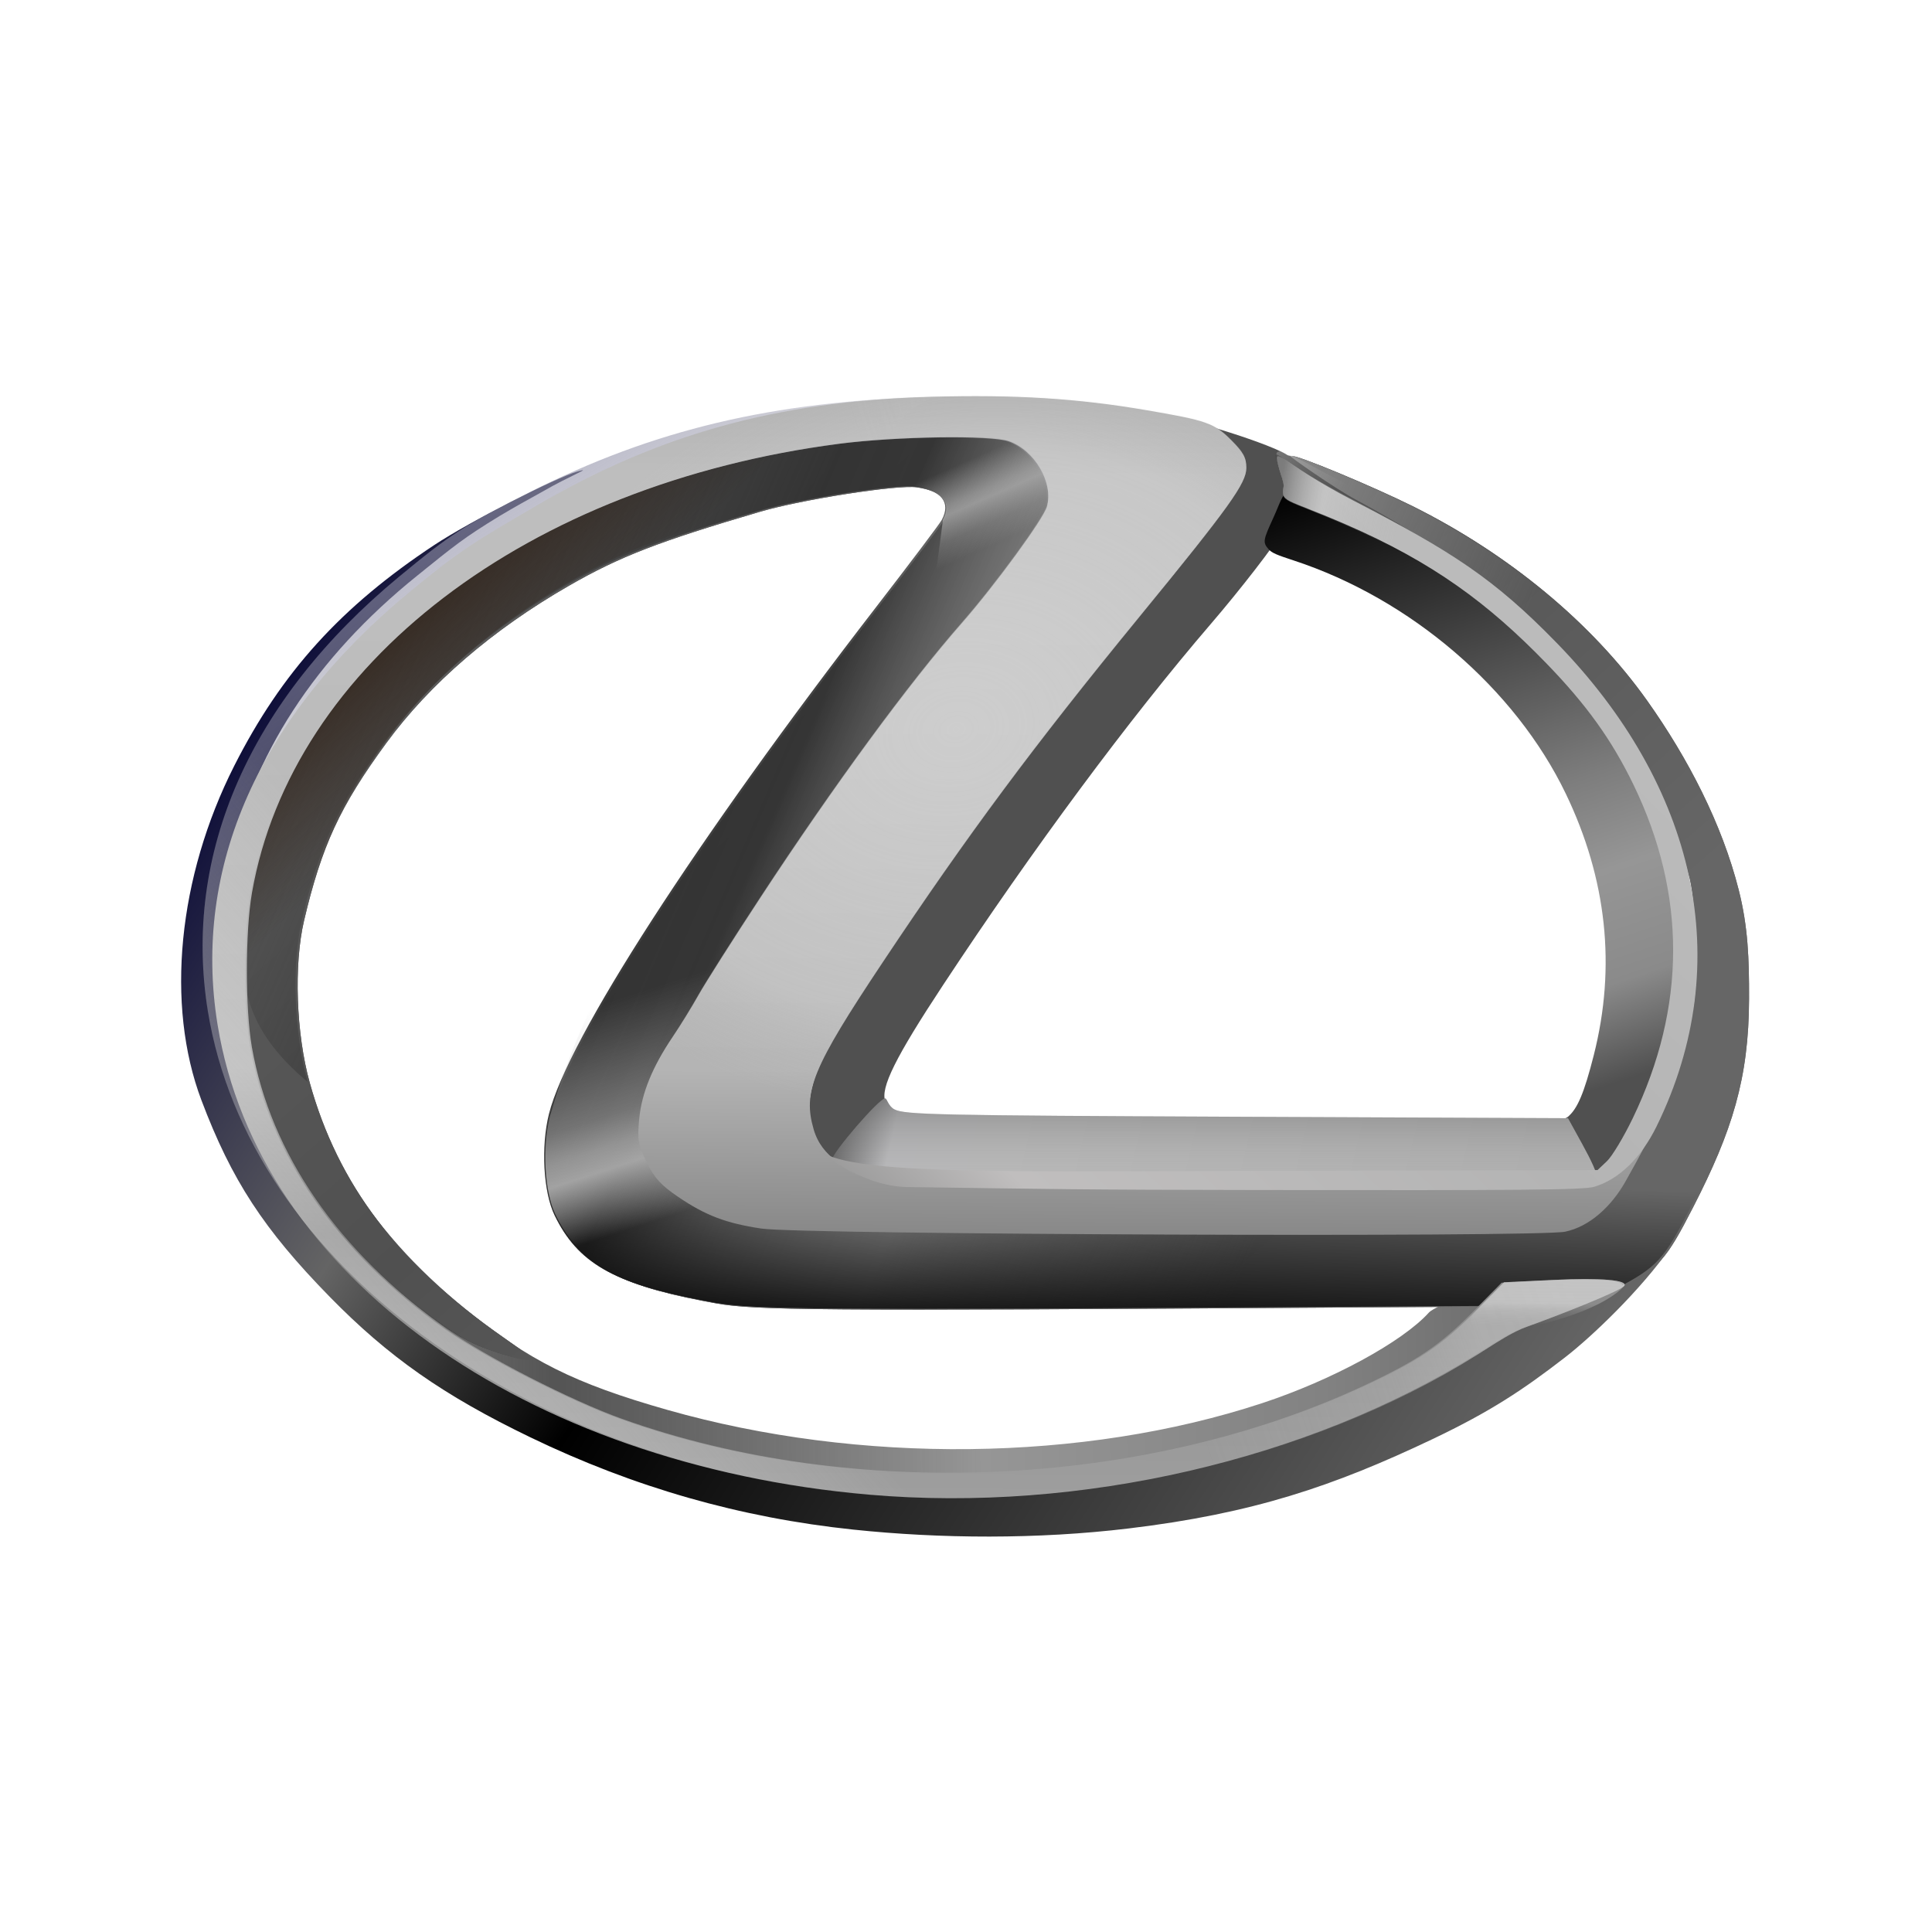 <svg width="512" height="512" viewBox="0 0 512 512" fill="none" xmlns="http://www.w3.org/2000/svg">
<path d="M226.179 405.365C196.185 402.217 168.117 394.198 140.541 380.898C117.557 369.812 102.954 359.584 87.371 343.66C69.895 325.8 61.371 312.74 53.382 291.578C43.833 266.284 47.15 232.448 62.069 202.968C74.633 178.142 90.397 160.746 115.132 144.409C124.332 138.333 147.135 126.635 153.128 124.918C157.356 123.706 151.034 126.079 143.808 130.258C139.35 132.728 136.597 134.251 132.485 136.691C122.93 142.514 120.453 144.577 110.544 152.566C83.466 174.396 66.651 200.289 60.618 229.447C58.646 238.977 58.646 260.331 60.618 269.861C67.771 304.432 88.557 332.757 124.008 356.244C144.4 369.754 168.038 379.703 195.594 386.372C218.885 392.009 227.669 392.913 259.116 392.913C282.036 392.913 289.473 392.587 298.641 391.18C327.924 386.685 359.136 376.557 380.044 364.764C397.15 355.115 402.837 351.753 404.38 350.378C405.261 349.591 409.209 347.499 413.153 345.729C417.879 343.607 421.238 341.38 423.005 339.198C425.635 335.95 425.813 335.888 432.508 335.888C436.518 335.888 442.664 330.087 442.664 330.643C434.844 341.802 421.912 354.212 414.57 359.861C403.667 368.272 395.103 374.023 379.573 381.411C353.449 393.838 332.059 401.096 299.112 405.056C274.963 407.959 249.266 407.79 226.179 405.365Z" fill="url(#paint0_linear_401_1407)"/>
<path d="M224.094 390.543C206.768 388.698 181.355 383.182 167.936 378.353C158.436 374.934 138.324 366.144 133.112 363.133C127.331 359.792 113.258 349.325 105.056 342.266C94.419 333.111 77.367 311.618 78.844 309.228C79.266 308.545 86.902 305.702 88.302 305.702C88.555 305.702 89.965 307.804 91.641 310.786C99.256 324.339 110.591 336.503 123.213 346.794C140.103 360.564 152.28 366.652 176.953 373.66C227.84 388.114 287.047 387.443 334.403 371.877C352.896 365.799 371.61 355.642 378.648 347.865C380.557 345.756 395.697 340.418 396.759 341.479C398.097 342.817 394.539 347.348 387.2 353.653C374.123 364.888 341.594 378.902 315.546 384.523C292.112 389.58 283.85 390.425 255.206 390.691C240.169 390.83 226.168 390.764 224.094 390.543Z" fill="url(#paint1_linear_401_1407)"/>
<path d="M131.967 358.465C124.34 356.041 120.135 353.641 110.753 346.357C90.131 330.348 75.224 310.079 68.644 289.101C64.756 276.709 63.872 268.592 64.454 250.643C64.9 236.869 65.354 233.143 67.461 225.985C72.712 208.147 79.993 194.583 92.167 179.963C119.752 146.834 171.282 121.84 223.736 116.147C238.259 114.571 265.397 114.434 269.573 115.917C273.865 117.44 278.354 122.408 279.797 127.232C280.75 130.42 280.626 131.36 278.767 135.01C277.604 137.294 275.441 140.654 273.961 142.478C272.481 144.301 268.622 149.293 265.386 153.571C262.15 157.849 254.593 167.395 248.593 174.785C242.593 182.174 232.822 195.008 226.88 203.305C215.881 218.663 191.8 255.094 186.995 263.645C185.538 266.238 182.944 270.315 181.232 272.707C179.519 275.098 176.582 280.294 174.705 284.253C171.562 290.881 171.319 292.001 171.641 298.375C172.078 307.049 174.782 311.561 182.547 316.569C194.235 324.106 183.612 323.513 306.939 323.513H416.947L426.482 313.236C433.848 305.297 436.755 301.361 439.257 295.936C442.914 288.006 446.695 275.624 448.329 266.226C449.716 258.251 448.851 236.888 446.922 231.432C443.29 216.665 436.866 202.231 428.938 189.634C413.835 166.045 392.316 147.312 361.213 130.674C355.692 127.721 341.59 120.916 341.809 120.696C342.486 120.019 363.484 128.791 373.841 133.95C399.421 146.694 421.415 164.937 436.024 185.527C446.851 200.787 455.832 218.154 460.262 235.656C462.727 245.395 463.029 253.871 463 264.479C462.94 285.653 458.522 299.556 448.166 319.752C440.901 333.919 439.241 335.733 428.236 341.525L416.043 345.939L307.504 346.612C196.723 347.3 196.413 346.606 185.616 344.523C162.513 340.064 153.048 334.56 147.013 322.072C144.019 315.876 143.35 303.845 145.518 295.193C150.481 275.394 184.527 222.644 232.156 160.957C241.226 149.21 249.078 138.793 249.604 137.808C252.113 133.112 249.603 130.002 242.445 128.942C237.453 128.203 212 132.165 200.984 135.396C174.056 143.294 163.665 147.317 150.221 155.049C129.986 166.686 113.392 180.979 101.873 196.691C89.588 213.448 84.704 223.989 80.06 243.769C77.314 255.464 77.951 273.726 81.557 286.711C89.075 313.775 105.036 334.812 132.672 354.083C136.943 357.061 140.438 359.674 140.438 359.89C140.438 360.655 137.078 360.09 131.967 358.465Z" fill="url(#paint2_linear_401_1407)"/>
<path d="M132.486 358.662C124.859 356.237 120.654 353.837 111.272 346.554C90.651 330.545 75.744 310.275 69.163 289.297C65.276 276.905 64.392 268.788 64.973 250.839C65.419 237.066 65.874 233.34 67.981 226.181C73.231 208.343 80.513 194.779 92.686 180.159C120.272 147.03 171.801 122.037 224.255 116.343C238.779 114.767 265.917 114.631 270.093 116.113C274.385 117.636 278.874 122.605 280.316 127.429C281.27 130.617 281.146 131.557 279.287 135.206C278.124 137.49 275.961 140.85 274.481 142.674C273 144.498 269.142 149.49 265.905 153.768C262.669 158.046 255.112 167.592 249.112 174.981C243.112 182.37 233.341 195.204 227.4 203.501C216.401 218.859 192.319 255.291 187.515 263.841C186.058 266.434 183.464 270.512 181.751 272.903C180.038 275.294 177.101 280.49 175.224 284.449C172.082 291.077 171.839 292.197 172.16 298.571C172.598 307.246 175.302 311.757 183.067 316.765C194.754 324.303 184.132 323.71 307.459 323.71H417.467L427.002 313.432C434.368 305.493 437.274 301.557 439.776 296.132C443.434 288.202 447.215 275.82 448.849 266.422C450.235 258.448 449.371 237.084 447.441 231.628C443.809 216.861 435.931 203.721 428.004 191.124C412.9 167.535 392.836 152.152 361.732 135.514C356.212 132.561 328.892 117.897 342.329 120.893C343.005 120.215 364.004 128.987 374.36 134.146C399.94 146.89 421.935 165.134 436.543 185.723C447.37 200.983 456.352 218.35 460.782 235.852C463.246 245.591 463.549 254.067 463.519 264.676C463.46 285.849 459.042 299.753 448.686 319.948C441.421 334.115 439.76 335.929 428.756 341.721L416.563 346.135L308.024 346.808C197.243 347.496 196.932 346.803 186.136 344.72C163.032 340.261 153.568 334.756 147.532 322.268C144.538 316.072 143.869 304.041 146.038 295.39C151.001 275.59 185.047 222.84 232.676 161.153C241.746 149.406 249.597 138.989 250.123 138.005C252.633 133.308 250.123 130.198 242.965 129.139C237.972 128.399 212.52 132.361 201.504 135.592C174.576 143.491 164.185 147.514 150.741 155.245C130.505 166.883 113.911 181.175 102.393 196.887C90.108 213.644 85.224 224.186 80.579 243.965C77.833 255.66 78.47 273.923 82.077 286.907C89.595 313.971 105.555 335.008 133.192 354.279C137.463 357.257 140.957 359.87 140.957 360.086C140.957 360.851 137.597 360.286 132.486 358.662Z" fill="url(#paint3_linear_401_1407)"/>
<path d="M132.486 358.662C124.859 356.237 120.654 353.837 111.272 346.554C90.651 330.545 75.744 310.275 69.163 289.297C65.276 276.905 64.392 268.788 64.973 250.839C65.419 237.066 65.874 233.34 67.981 226.181C73.231 208.343 80.513 194.779 92.686 180.159C120.272 147.03 171.801 122.037 224.255 116.343C238.779 114.767 265.917 114.631 270.093 116.113C274.385 117.636 278.874 122.605 280.316 127.429C281.27 130.617 281.146 131.557 279.287 135.206C278.124 137.49 275.961 140.85 274.481 142.674C273 144.498 269.142 149.49 265.905 153.768C262.669 158.046 255.112 167.592 249.112 174.981C243.112 182.37 233.341 195.204 227.4 203.501C216.401 218.859 192.319 255.291 187.515 263.841C186.058 266.434 183.464 270.512 181.751 272.903C180.038 275.294 177.101 280.49 175.224 284.449C172.082 291.077 171.839 292.197 172.16 298.571C172.598 307.246 175.302 311.757 183.067 316.765C194.754 324.303 184.132 323.71 307.459 323.71H417.467L427.002 313.432C434.368 305.493 437.274 301.557 439.776 296.132C443.434 288.202 447.215 275.82 448.849 266.422C450.235 258.448 449.371 237.084 447.441 231.628C443.809 216.861 437.385 202.427 429.458 189.83C414.354 166.241 392.836 147.508 361.732 130.87C356.212 127.917 342.109 121.112 342.329 120.893C343.005 120.215 364.004 128.987 374.36 134.146C399.94 146.89 421.935 165.134 436.543 185.723C447.37 200.983 456.352 218.35 460.782 235.852C463.246 245.591 463.549 254.067 463.519 264.676C463.46 285.849 459.042 299.753 448.686 319.948C441.421 334.115 439.76 335.929 428.756 341.721L416.563 346.135L308.024 346.808C197.243 347.496 196.932 346.803 186.136 344.72C163.032 340.261 153.568 334.756 147.532 322.268C144.538 316.072 143.869 304.041 146.038 295.39C151.001 275.59 185.047 222.84 232.676 161.153C241.746 149.406 249.597 138.989 250.123 138.005C252.633 133.308 250.123 130.198 242.965 129.139C237.972 128.399 212.52 132.361 201.504 135.592C174.576 143.491 164.185 147.514 150.741 155.245C130.505 166.883 113.911 181.175 102.393 196.887C90.108 213.644 85.224 224.186 80.579 243.965C77.833 255.66 78.47 273.923 82.077 286.907C89.595 313.971 105.555 335.008 133.192 354.279C137.463 357.257 140.957 359.87 140.957 360.086C140.957 360.851 137.597 360.286 132.486 358.662Z" fill="url(#paint4_linear_401_1407)"/>
<path d="M64.413 250.643C64.859 236.869 65.314 233.143 67.421 225.985C72.671 208.147 79.953 194.583 92.126 179.963C119.712 146.834 171.241 121.84 223.695 116.147C238.219 114.571 265.357 114.434 269.533 115.917C273.824 117.44 278.313 122.408 279.756 127.232C280.71 130.42 280.585 131.36 278.726 135.01C277.563 137.294 275.401 140.654 273.92 142.478C272.44 144.301 268.581 149.293 265.345 153.571C262.109 157.849 254.552 167.395 248.552 174.785C242.552 182.174 232.781 195.008 226.839 203.305C215.841 218.663 191.759 255.094 186.954 263.645C185.497 266.238 182.904 270.315 181.191 272.707C179.478 275.098 176.541 280.294 174.664 284.253C171.522 290.881 171.279 292.001 171.6 298.375C172.037 307.049 174.742 311.561 182.506 316.569C194.194 324.106 183.571 323.513 306.898 323.513H416.906L426.442 313.236C433.807 305.297 436.714 301.361 439.216 295.936C442.874 288.006 446.655 275.624 448.289 266.226C449.675 258.251 448.811 236.888 446.881 231.432C443.249 216.665 435.039 204.017 427.112 191.42C412.008 167.831 390.489 149.098 359.386 132.46C353.865 129.507 341.549 120.916 341.768 120.696C342.445 120.019 363.444 128.791 373.8 133.95C399.38 146.694 421.375 164.937 435.983 185.527C446.81 200.787 455.792 218.154 460.221 235.656C462.686 245.395 462.989 253.871 462.959 264.479C462.899 285.653 458.482 299.556 448.126 319.752C440.861 333.919 439.2 335.733 428.195 341.525L416.003 345.939L307.464 346.612C196.682 347.3 196.372 346.606 185.576 344.523C162.472 340.064 153.007 334.56 146.972 322.072C143.978 315.876 143.309 303.845 145.478 295.193C150.441 275.394 184.486 222.644 232.116 160.957C241.186 149.21 249.037 138.793 249.563 137.808C252.073 133.112 249.562 130.002 242.405 128.942C237.412 128.203 211.96 132.165 200.944 135.396C174.016 143.294 163.625 147.317 150.18 155.049C129.945 166.686 113.351 180.979 101.833 196.691C89.548 213.448 84.664 223.989 80.019 243.769C77.273 255.464 77.91 273.726 81.517 286.711C65.859 273.631 64.074 262.032 64.413 250.643Z" fill="url(#paint5_linear_401_1407)"/>
<path d="M68.644 289.101C64.756 276.709 63.872 268.592 64.454 250.643C64.9 236.869 65.354 233.143 67.461 225.985C72.712 208.147 79.993 194.583 92.167 179.963C119.752 146.834 171.282 121.84 223.736 116.147C238.259 114.571 265.397 114.434 269.573 115.917C273.865 117.44 278.354 122.408 279.797 127.232C280.75 130.42 280.626 131.36 278.767 135.01C277.604 137.294 275.441 140.654 273.961 142.478C272.481 144.301 268.622 149.293 265.386 153.571C262.15 157.849 254.593 167.395 248.593 174.785C242.593 182.174 232.822 195.008 226.88 203.305C215.881 218.663 191.8 255.094 186.995 263.645C185.538 266.238 182.944 270.315 181.232 272.707C179.519 275.098 176.582 280.294 174.704 284.253C171.562 290.881 171.319 292.001 171.641 298.375C172.078 307.049 174.782 311.561 182.547 316.569C194.234 324.106 183.612 323.513 306.939 323.513H416.947L426.482 313.236C433.848 305.297 436.755 301.361 439.257 295.936C442.914 288.006 446.695 275.624 448.329 266.226C449.716 258.251 448.851 236.888 446.922 231.432C443.29 216.665 436.866 202.231 428.938 189.634C413.835 166.045 392.316 147.312 361.213 130.674C355.692 127.721 341.59 120.916 341.809 120.696C342.486 120.019 363.484 128.791 373.841 133.95C399.421 146.694 421.415 164.937 436.024 185.527C446.851 200.787 455.832 218.154 460.262 235.656C462.727 245.395 463.029 253.871 463 264.479C462.94 285.653 458.522 299.556 448.166 319.752C440.901 333.919 439.241 335.733 428.236 341.525L416.043 345.939L307.504 346.612C196.723 347.3 196.413 346.606 185.616 344.523C162.512 340.064 153.048 334.56 147.013 322.072C144.019 315.876 143.35 303.845 145.518 295.193C150.481 275.394 184.527 222.644 232.156 160.957C241.226 149.21 249.078 138.793 249.604 137.808C252.113 133.112 249.603 130.002 242.445 128.942C237.453 128.203 212 132.165 200.984 135.396C174.056 143.294 163.665 147.317 150.221 155.049C129.986 166.686 113.392 180.979 101.873 196.691C89.588 213.448 84.704 223.989 80.06 243.769C77.314 255.464 77.951 273.726 81.557 286.711C77.165 289.284 88.898 307.178 68.644 289.101Z" fill="url(#paint6_linear_401_1407)"/>
<path d="M69.642 288.069C65.754 275.677 64.87 267.56 65.452 249.611C65.898 235.838 66.352 232.112 68.46 224.953C73.71 207.115 80.992 193.551 93.165 178.931C120.75 145.802 172.28 120.808 224.734 115.115C239.257 113.539 266.395 113.403 270.571 114.885C274.863 116.408 279.352 121.377 280.795 126.2C281.748 129.388 281.624 130.329 279.765 133.978C278.602 136.262 276.439 139.622 274.959 141.446C273.479 143.27 269.62 148.262 266.384 152.54C263.148 156.818 255.591 166.364 249.591 173.753C243.591 181.142 233.82 193.976 227.878 202.273C216.879 217.631 192.798 254.063 187.993 262.613C186.536 265.206 183.942 269.284 182.23 271.675C180.517 274.066 177.58 279.262 175.703 283.221C172.561 289.849 172.317 290.969 172.639 297.343C173.076 306.018 175.781 310.529 183.545 315.537C195.232 323.075 184.61 322.482 307.937 322.482H417.945L427.48 312.204C434.846 304.265 437.752 300.329 440.255 294.904C443.912 286.974 447.693 274.592 449.327 265.194C450.714 257.22 449.85 235.856 447.92 230.4C444.288 215.633 436.077 202.985 428.15 190.388C413.047 166.799 391.528 148.066 360.425 131.428C354.904 128.475 342.588 119.884 342.807 119.665C343.484 118.987 364.482 127.759 374.839 132.918C400.419 145.662 422.414 163.906 437.022 184.495C447.849 199.755 456.831 217.122 461.26 234.624C463.725 244.363 464.027 252.839 463.998 263.448C463.938 284.621 459.52 298.525 449.164 318.72C441.899 332.887 440.239 334.701 429.234 340.493L417.041 344.907L308.503 345.58C197.721 346.268 197.411 345.575 186.614 343.492C163.51 339.033 154.046 333.528 148.011 321.04C145.017 314.844 144.348 302.814 146.516 294.162C151.479 274.362 185.525 221.612 233.155 159.925C242.224 148.178 250.076 137.761 250.602 136.777C253.111 132.08 250.601 128.97 243.444 127.911C238.451 127.171 212.998 131.133 201.982 134.364C175.054 142.263 164.663 146.286 151.219 154.017C130.984 165.655 114.39 179.947 102.871 195.659C90.587 212.416 85.702 222.958 81.058 242.737C78.312 254.432 78.949 272.695 82.555 285.679C78.163 288.252 79.118 287.214 69.642 288.069Z" fill="url(#paint7_linear_401_1407)"/>
<g opacity="0.8">
<path d="M225.551 116.996C239.215 115.486 264.746 115.355 268.675 116.775C272.713 118.235 276.936 122.997 278.293 127.621C279.19 130.676 279.073 131.577 277.325 135.075C276.23 137.264 274.196 140.484 272.803 142.232C271.41 143.98 267.78 148.765 264.735 152.865C242.719 175.019 246.86 162.429 249.888 137.757C252.249 133.255 249.887 130.275 243.153 129.259C234.567 122.465 242.761 123.599 225.551 116.996Z" fill="url(#paint8_linear_401_1407)"/>
</g>
<path d="M242.7 180.541C237.055 187.623 227.863 199.924 222.273 207.876C211.925 222.595 189.269 257.512 184.748 265.707C183.378 268.192 180.938 272.1 179.326 274.392C177.715 276.684 174.952 281.664 173.186 285.458C170.23 291.81 170.001 292.884 170.303 298.993C170.715 307.307 173.259 311.631 180.564 316.43C191.56 323.655 181.566 323.086 297.592 323.086C312.684 329.801 430.408 340.975 298.124 345.225C193.901 345.884 193.609 345.219 183.451 343.223C161.715 338.949 152.811 333.674 147.133 321.705C144.316 315.767 143.687 304.236 145.727 295.944C171.452 206.546 254.962 161.471 242.7 180.541Z" fill="url(#paint9_linear_401_1407)"/>
<path d="M218.011 305.555C213.316 298.976 213.186 291.258 217.6 281.218C225.363 263.563 269.303 202.107 302.473 162.513C321.614 139.665 329.341 128.79 329.341 124.698C329.341 122.897 328.189 120.703 325.931 118.204L319.903 112.763L325.289 114.43C328.635 115.465 338.188 118.651 341.043 120.521C345.722 123.587 344.914 132.127 340.131 140.454C337.852 144.423 328.797 156.132 320.885 165.342C299.268 190.506 273.716 224.97 249.932 261.037C237.298 280.196 233.258 288.344 234.625 291.906C235.332 293.748 223.34 307.719 221.088 307.677C220.217 307.661 218.832 306.706 218.011 305.555Z" fill="#505050"/>
<path d="M419.593 311.969C417.562 309.721 412.532 299.19 412.532 297.463C412.532 296.712 414.579 296.71 415.434 296.019C418.019 293.929 419.812 289.694 422.359 279.663C428.317 256.204 425.833 232.964 414.948 210.336C401.544 182.47 373.8 158.689 342.842 148.529C338.47 147.094 337.085 146.577 336.163 145.528C334.576 143.724 334.781 143.052 337.385 137.361C339.318 133.135 339.758 130.911 341.202 130.703C342.332 130.54 347.825 132.736 355.98 136.715C395.944 156.214 422.165 180.84 435.36 211.264C442.271 227.2 443.772 233.5 444.377 249.127C445.127 268.48 442.055 282.721 433.52 299.459C426.63 312.971 422.954 315.687 419.593 311.969Z" fill="url(#paint10_linear_401_1407)"/>
<path d="M229.849 313.046C224.972 312.436 220.467 309.285 220.467 307.408C220.467 305.539 232.996 291.095 234.564 291.095C235.092 291.095 235.365 293.145 237.053 294.006C239.828 295.421 248.482 295.606 327.822 295.952L415.523 296.334L419.304 303.19C421.593 307.339 423.529 311.338 423.158 312.288C422.592 313.738 369.201 314.601 282.118 314.471C230.293 314.393 231.431 313.244 229.849 313.046V313.046Z" fill="url(#paint11_linear_401_1407)"/>
<path opacity="0.5" d="M229.849 313.046C224.972 312.436 220.467 309.285 220.467 307.408C220.467 305.539 232.996 291.095 234.564 291.095C235.092 291.095 235.365 293.145 237.053 294.006C239.828 295.421 248.482 295.606 327.822 295.952L415.523 296.334L419.304 303.19C421.593 307.339 423.529 311.338 423.158 312.288C422.592 313.738 369.201 314.601 282.118 314.471C230.293 314.393 231.431 313.244 229.849 313.046V313.046Z" fill="url(#paint12_linear_401_1407)"/>
<path d="M229.942 396.153C138.801 388.202 65.923 334.788 55.092 268.003C48.324 226.27 66.231 185.542 105.716 152.862C119.306 141.613 122.882 139.3 140.375 130.443C173.077 113.884 204.831 106.332 246.441 105.216C268.831 104.616 285.079 105.628 303.447 108.768C319.443 111.503 321.356 112.178 325.857 116.679C329.079 119.901 329.88 121.367 329.88 124.044C329.88 128.133 325.404 134.371 301.633 163.415C273.404 197.904 256.055 221.251 233.542 255.049C214.876 283.071 212.294 289.316 215.217 299.371C217.376 306.797 224.136 310.241 230.778 311.505C239.38 313.142 249.064 312.757 314.225 312.654C348.453 312.6 421.056 312.755 423.307 312.59C426.236 312.375 427.943 311.527 429.905 309.648C436.633 300.939 439.273 297.3 430.374 313.117C426.565 319.887 420.757 325.135 414.362 326.462C406.955 328 212.05 327.241 201.333 325.633C191.972 324.228 186.549 322.161 179.293 317.234C174.746 314.146 172.987 312.212 170.962 308.072C168.685 303.419 168.46 302.126 168.971 296.648C169.613 289.775 172.478 282.756 177.917 274.728C179.887 271.821 182.928 266.898 184.676 263.786C186.424 260.675 193.844 249.008 201.166 237.859C220.594 208.274 240.373 181.328 254.452 165.262C263.31 155.155 276.093 137.66 277.012 134.385C278.797 128.03 273.805 119.448 266.9 117.001C262.195 115.334 237.177 115.692 222.111 117.643C139.364 128.355 76.92 176.063 66.356 236.643C64.56 246.94 64.549 267.38 66.332 277.569C71.259 305.701 89.273 331.807 117.803 352.16C128.195 359.574 150.945 371.24 164.415 376.062C225.524 397.939 302.957 394.456 361.154 367.212C375.149 360.66 381.149 356.595 389.866 347.754L397.528 339.984L410.744 339.353C423.364 338.751 430.343 339.402 429.419 340.898C428.576 342.262 410.778 349.224 403.659 351.751C399.637 353.178 395.899 355.758 390.207 359.336C346.567 386.769 285.965 401.041 229.941 396.154L229.942 396.153Z" fill="url(#paint13_linear_401_1407)"/>
<path opacity="0.3" d="M230.983 395.989C139.842 388.038 66.964 334.624 56.133 267.839C49.365 226.106 67.272 185.378 106.757 152.697C120.347 141.449 123.923 139.136 141.416 130.279C174.118 113.72 205.872 106.167 247.482 105.052C233.856 111.714 241.271 116.712 223.152 117.478C140.405 128.19 77.961 175.899 67.397 236.478C65.601 246.775 65.59 267.215 67.374 277.405C72.3 305.536 90.314 331.643 118.844 351.996C129.236 359.41 151.986 371.075 165.456 375.898C226.565 397.775 303.998 394.292 362.195 367.048C376.19 360.496 382.19 356.43 390.907 347.589L398.569 339.82L411.785 339.189C424.405 338.586 431.384 339.238 430.46 340.733C429.617 342.098 411.819 349.059 404.7 351.586C400.678 353.013 396.94 355.593 391.248 359.171C347.608 386.605 287.006 400.877 230.982 395.989L230.983 395.989Z" fill="url(#paint14_linear_401_1407)"/>
<path d="M230.361 396.1C139.22 388.148 68.485 338.307 57.654 271.521C50.886 229.789 68.793 189.775 108.278 157.094C121.868 145.846 125.888 143.497 142.309 133.925C173.977 115.466 205.25 106.278 246.86 105.162C269.25 104.562 285.498 105.575 303.866 108.715C319.862 111.449 321.775 112.125 326.276 116.625C329.498 119.848 330.299 121.314 330.299 123.991C330.299 128.079 325.824 134.317 302.052 163.361C273.823 197.851 256.475 221.197 233.961 254.995C215.295 283.018 212.713 289.262 215.636 299.317C217.795 306.743 224.555 310.187 231.197 311.451C239.799 313.088 249.483 312.703 314.644 312.6C348.872 312.546 421.475 312.702 423.726 312.536C426.655 312.321 428.362 311.474 430.324 309.595C437.052 300.885 439.692 297.246 430.793 313.064C426.984 319.834 421.176 325.081 414.781 326.409C407.374 327.946 212.469 327.187 201.753 325.579C192.391 324.174 186.968 322.108 179.712 317.18C175.165 314.092 173.407 312.159 171.381 308.019C169.104 303.365 168.879 302.072 169.391 296.595C170.032 289.721 172.897 282.702 178.336 274.674C180.306 271.768 183.347 266.844 185.095 263.733C186.843 260.621 194.263 248.954 201.585 237.805C221.013 208.22 240.792 181.274 254.871 165.209C263.729 155.101 276.512 137.606 277.432 134.332C279.217 127.977 274.224 119.394 267.319 116.947C262.614 115.28 237.596 115.638 222.53 117.589C139.783 128.301 77.339 176.009 66.775 236.589C64.979 246.886 64.968 267.326 66.752 277.516C71.678 305.647 89.693 331.753 118.222 352.106C128.615 359.52 151.364 371.186 164.834 376.008C225.943 397.886 303.376 394.402 361.573 367.158C375.568 360.607 381.568 356.541 390.286 347.7L397.947 339.93L411.163 339.3C423.783 338.697 430.763 339.348 429.838 340.844C428.995 342.208 411.198 349.17 404.078 351.697C400.056 353.124 396.318 355.704 390.626 359.282C346.986 386.716 286.385 400.987 230.36 396.1L230.361 396.1Z" fill="url(#paint15_linear_401_1407)"/>
<path opacity="0.5" d="M229.942 396.152C138.801 388.201 65.923 334.787 55.092 268.002C48.324 226.269 66.231 185.541 105.716 152.86C119.306 141.612 122.882 139.299 140.375 130.442C173.077 113.883 204.831 106.331 246.441 105.215C245.564 114.279 231.218 117.679 222.111 117.641C139.364 128.353 76.92 176.062 66.356 236.641C64.56 246.938 64.549 267.378 66.332 277.568C71.259 305.7 89.273 331.806 117.803 352.159C128.195 359.573 150.945 371.238 164.415 376.061C225.524 397.938 302.957 394.455 361.154 367.211C375.149 360.659 381.148 356.593 389.866 347.753L397.528 339.983L410.744 339.352C423.364 338.75 430.343 339.401 429.419 340.896C428.576 342.261 410.778 349.222 403.659 351.749C399.637 353.176 395.899 355.756 390.207 359.335C346.567 386.768 285.965 401.04 229.941 396.152H229.942Z" fill="url(#paint16_linear_401_1407)"/>
<path opacity="0.3" d="M230.983 395.989C139.842 388.038 66.964 334.624 56.133 267.839C49.365 226.106 67.272 185.378 106.757 152.697C120.347 141.449 123.923 139.136 141.416 130.279C174.118 113.72 205.872 106.167 247.482 105.052C233.856 111.714 241.271 116.712 223.152 117.478C140.405 128.19 77.961 175.899 67.397 236.478C65.601 246.775 65.59 267.215 67.374 277.405C72.3 305.536 90.314 331.643 118.844 351.996C129.236 359.41 151.986 371.075 165.456 375.898C226.565 397.775 303.998 394.292 362.195 367.048C376.19 360.496 382.19 356.43 390.907 347.589L398.569 339.82L411.785 339.189C424.405 338.586 431.384 339.238 430.46 340.733C429.617 342.098 411.819 349.059 404.7 351.586C400.678 353.013 396.94 355.593 391.248 359.171C347.608 386.605 287.006 400.877 230.982 395.989L230.983 395.989Z" fill="url(#paint17_linear_401_1407)"/>
<path opacity="0.3" d="M240.42 317.101C232.929 316.92 219.015 306.012 220.044 306.886C227.898 313.551 260.878 312.945 325.409 312.787L423.335 312.547L425.83 310.157C427.203 308.842 430.285 303.647 432.68 298.612C446.886 268.748 446.938 238.469 432.834 209.006C427.099 197.027 420.395 187.572 409.759 176.46C394.333 160.346 379.786 149.398 356.49 139.116C339.968 131.824 339.49 133.438 340.169 128.854C340.169 127.718 339.551 126.261 339.048 124.465C336.873 116.703 337.876 118.412 357.486 128.657C383.837 142.424 398.058 151.8 414.645 169.081C451.283 207.252 460.394 256.509 439.004 300.771C434.913 309.237 429.046 315.018 422.514 317.02C419.604 317.912 402.523 317.981 334.263 317.902C285.261 317.845 278.806 318.027 240.42 317.101Z" fill="url(#paint18_linear_401_1407)"/>
<path d="M240.444 314.579C227.397 314.401 215.633 303.74 216.663 304.602C224.516 311.18 260.903 310.477 325.433 310.321L423.36 310.084L425.855 307.725C427.227 306.428 430.309 301.3 432.705 296.331C446.911 266.857 446.963 236.974 432.858 207.895C427.124 196.073 420.42 186.741 409.783 175.774C394.357 159.871 379.81 149.065 356.514 138.918C339.992 131.721 339.514 133.314 340.194 128.79C340.194 127.668 339.575 126.231 339.072 124.458C336.898 116.797 338.911 122.472 358.521 132.584C384.871 146.171 396.061 153.43 412.648 170.485C449.286 208.159 460.418 254.778 439.029 298.462C434.937 306.817 429.07 312.523 422.539 314.499C419.628 315.379 402.548 315.448 334.288 315.369C285.285 315.313 278.837 315.104 240.444 314.579Z" fill="url(#paint19_linear_401_1407)"/>
<path opacity="0.5" d="M432.845 209.004C427.111 197.025 420.407 187.57 409.77 176.458C394.344 160.344 379.797 149.395 356.501 139.114C339.979 131.822 339.501 133.436 340.181 128.852C340.181 127.715 339.562 126.259 339.059 124.462C336.884 116.701 336.624 120.935 356.234 131.181C382.585 144.947 398.069 151.797 414.656 169.078C428.812 188.355 419.432 178.059 432.845 209.004Z" fill="url(#paint20_linear_401_1407)"/>
<path opacity="0.3" d="M390.929 347.592L398.591 339.822L411.807 339.191C424.427 338.589 431.406 339.24 430.482 340.736C421.622 350.763 382.378 357.884 390.929 347.592Z" fill="url(#paint21_linear_401_1407)"/>
<path opacity="0.6" d="M230.361 395.893C139.22 387.942 68.485 338.1 57.654 271.315C50.886 229.582 68.793 189.568 108.278 156.888C121.868 145.64 125.888 143.291 142.309 133.719C173.977 115.26 205.25 106.072 246.86 104.956C269.25 104.356 285.498 105.368 303.866 108.508C319.862 111.243 321.775 111.918 326.276 116.419C329.498 119.641 330.299 121.107 330.299 123.784C330.299 127.873 325.824 134.111 302.052 163.155C273.823 197.644 256.475 220.991 233.961 254.789C215.295 282.811 212.713 289.056 215.636 299.11C217.795 306.536 224.555 309.981 231.197 311.245C239.799 312.882 249.483 312.497 314.644 312.394C348.872 312.339 421.475 312.495 423.727 312.33C426.655 312.115 428.362 311.267 430.324 309.388C437.052 300.678 439.693 297.04 430.793 312.857C426.984 319.627 421.176 324.875 414.781 326.202C407.375 327.74 212.469 326.981 201.753 325.372C192.391 323.968 186.968 321.901 179.712 316.974C175.165 313.886 173.407 311.952 171.381 307.812C169.104 303.158 168.879 301.866 169.391 296.388C170.032 289.515 172.897 282.495 178.336 274.468C180.306 271.561 183.347 266.637 185.095 263.526C186.843 260.415 194.263 248.747 201.585 237.599C221.013 208.014 240.792 181.068 254.871 165.002C263.729 154.895 276.512 137.4 277.432 134.125C279.217 127.77 274.224 119.187 267.319 116.741C262.614 115.074 237.596 115.432 222.53 117.382C139.783 128.094 77.339 175.803 66.775 236.383C64.979 246.679 64.968 267.12 66.752 277.309C71.678 305.441 89.693 331.547 118.222 351.9C128.615 359.314 151.364 370.979 164.835 375.802C225.943 397.679 303.377 394.196 361.573 366.952C375.568 360.4 381.568 356.335 390.286 347.494L397.947 339.724L411.163 339.093C423.783 338.491 430.763 339.142 429.838 340.637C428.995 342.002 411.198 348.964 404.078 351.49C400.057 352.917 396.318 355.498 390.626 359.076C346.986 386.509 286.385 400.781 230.36 395.893H230.361Z" fill="url(#paint22_radial_401_1407)"/>
<defs>
<linearGradient id="paint0_linear_401_1407" x1="46.141" y1="194.225" x2="418.315" y2="436.7" gradientUnits="userSpaceOnUse">
<stop stop-color="#000032"/>
<stop offset="0.25" stop-color="#646464"/>
<stop offset="0.424"/>
<stop offset="1" stop-color="#787878"/>
</linearGradient>
<linearGradient id="paint1_linear_401_1407" x1="63.309" y1="371.501" x2="444.817" y2="368.643" gradientUnits="userSpaceOnUse">
<stop stop-color="#999999"/>
<stop offset="0.221" stop-color="#3C3C3C" stop-opacity="0.875"/>
<stop offset="0.516" stop-color="#969696"/>
<stop offset="0.753" stop-color="#828282"/>
<stop offset="1" stop-color="#5A5A5A"/>
</linearGradient>
<linearGradient id="paint2_linear_401_1407" x1="314.082" y1="405.082" x2="313.365" y2="311.492" gradientUnits="userSpaceOnUse">
<stop/>
<stop offset="1" stop-opacity="0"/>
</linearGradient>
<linearGradient id="paint3_linear_401_1407" x1="184.035" y1="118.599" x2="457.469" y2="429.635" gradientUnits="userSpaceOnUse">
<stop stop-color="#5A5A5A"/>
<stop offset="0.269" stop-color="#505050"/>
<stop offset="0.632" stop-color="#666666"/>
<stop offset="0.667" stop-color="#666666"/>
<stop offset="1" stop-color="#666666"/>
</linearGradient>
<linearGradient id="paint4_linear_401_1407" x1="184.035" y1="118.599" x2="457.469" y2="429.635" gradientUnits="userSpaceOnUse">
<stop stop-color="#5A5A5A"/>
<stop offset="0.269" stop-color="#505050"/>
<stop offset="0.632" stop-color="#666666"/>
<stop offset="0.667" stop-color="#666666"/>
<stop offset="1" stop-color="#666666"/>
</linearGradient>
<linearGradient id="paint5_linear_401_1407" x1="78.569" y1="149.335" x2="358.312" y2="269.999" gradientUnits="userSpaceOnUse">
<stop stop-color="#323232" stop-opacity="0"/>
<stop offset="0.394" stop-color="#323232" stop-opacity="0.949"/>
<stop offset="0.467" stop-color="#323232" stop-opacity="0.902"/>
<stop offset="0.704" stop-color="#E1E1E1" stop-opacity="0.498"/>
<stop offset="1" stop-color="#C8C8C8" stop-opacity="0"/>
</linearGradient>
<linearGradient id="paint6_linear_401_1407" x1="311.939" y1="357.215" x2="313.372" y2="311.492" gradientUnits="userSpaceOnUse">
<stop/>
<stop offset="1" stop-opacity="0"/>
</linearGradient>
<linearGradient id="paint7_linear_401_1407" x1="66.718" y1="175.546" x2="104.996" y2="215.912" gradientUnits="userSpaceOnUse">
<stop stop-color="#28170B"/>
<stop offset="1" stop-color="#28170B" stop-opacity="0"/>
</linearGradient>
<linearGradient id="paint8_linear_401_1407" x1="250.762" y1="149.882" x2="236.496" y2="117.601" gradientUnits="userSpaceOnUse">
<stop stop-color="#B3B3B3" stop-opacity="0"/>
<stop offset="0.161" stop-color="#B3B3B3" stop-opacity="0.301"/>
<stop offset="0.342" stop-color="#B3B3B3" stop-opacity="0.875"/>
<stop offset="0.406" stop-color="#B3B3B3" stop-opacity="0.749"/>
<stop offset="0.658" stop-color="#B3B3B3" stop-opacity="0"/>
<stop offset="1" stop-color="#B3B3B3" stop-opacity="0"/>
</linearGradient>
<linearGradient id="paint9_linear_401_1407" x1="162.196" y1="327.331" x2="143.834" y2="271.234" gradientUnits="userSpaceOnUse">
<stop stop-color="#B3B3B3" stop-opacity="0"/>
<stop offset="0.121" stop-color="#B3B3B3" stop-opacity="0.369"/>
<stop offset="0.286" stop-color="#B3B3B3" stop-opacity="0.875"/>
<stop offset="0.384" stop-color="#B3B3B3" stop-opacity="0.749"/>
<stop offset="0.517" stop-color="#B3B3B3" stop-opacity="0.498"/>
<stop offset="1" stop-color="#B3B3B3" stop-opacity="0"/>
</linearGradient>
<linearGradient id="paint10_linear_401_1407" x1="364.393" y1="121.48" x2="420.656" y2="289.496" gradientUnits="userSpaceOnUse">
<stop/>
<stop offset="0.552" stop-color="#7D7D7D"/>
<stop offset="0.693" stop-color="#969696"/>
<stop offset="0.858" stop-color="#8A8A8A"/>
<stop offset="1" stop-color="#505050"/>
</linearGradient>
<linearGradient id="paint11_linear_401_1407" x1="217.108" y1="295.824" x2="402.118" y2="339.587" gradientUnits="userSpaceOnUse">
<stop stop-color="#323232"/>
<stop offset="0.106" stop-color="#B4B4B6"/>
<stop offset="0.253" stop-color="#B4B4B4"/>
<stop offset="1" stop-color="#AAAAAA"/>
</linearGradient>
<linearGradient id="paint12_linear_401_1407" x1="333.084" y1="288.185" x2="333.084" y2="319.001" gradientUnits="userSpaceOnUse">
<stop stop-color="#505050"/>
<stop offset="1" stop-color="#FAFAFA" stop-opacity="0"/>
</linearGradient>
<linearGradient id="paint13_linear_401_1407" x1="92.164" y1="88.642" x2="173.609" y2="218.669" gradientUnits="userSpaceOnUse">
<stop stop-color="#8282A9"/>
<stop offset="1" stop-color="#A9A9A9" stop-opacity="0"/>
</linearGradient>
<linearGradient id="paint14_linear_401_1407" x1="415.623" y1="339.137" x2="315.758" y2="373.388" gradientUnits="userSpaceOnUse">
<stop stop-color="#FAFAFA"/>
<stop offset="0.25" stop-color="#FAFAFA" stop-opacity="0.902"/>
<stop offset="0.5" stop-color="#E1E1E1" stop-opacity="0.498"/>
<stop offset="1" stop-color="#C8C8C8" stop-opacity="0"/>
</linearGradient>
<linearGradient id="paint15_linear_401_1407" x1="267.62" y1="90.017" x2="265.422" y2="443.346" gradientUnits="userSpaceOnUse">
<stop stop-color="#AAAAAA"/>
<stop offset="0.102" stop-color="#BEBEBE"/>
<stop offset="0.212" stop-color="#BEBEBE"/>
<stop offset="0.549" stop-color="#B4B4B4"/>
<stop offset="0.674" stop-color="#878787"/>
<stop offset="0.779" stop-color="#969696"/>
<stop offset="1" stop-color="#AAAAAA"/>
</linearGradient>
<linearGradient id="paint16_linear_401_1407" x1="44.712" y1="335.064" x2="126.872" y2="263.621" gradientUnits="userSpaceOnUse">
<stop stop-color="#E6E6E6"/>
<stop offset="1" stop-color="#FAFAFA" stop-opacity="0"/>
</linearGradient>
<linearGradient id="paint17_linear_401_1407" x1="415.623" y1="339.137" x2="315.758" y2="373.388" gradientUnits="userSpaceOnUse">
<stop stop-color="#FAFAFA"/>
<stop offset="0.25" stop-color="#FAFAFA" stop-opacity="0.902"/>
<stop offset="0.5" stop-color="#E1E1E1" stop-opacity="0.498"/>
<stop offset="1" stop-color="#C8C8C8" stop-opacity="0"/>
</linearGradient>
<linearGradient id="paint18_linear_401_1407" x1="332.871" y1="119.47" x2="353.223" y2="133.759" gradientUnits="userSpaceOnUse">
<stop stop-color="#FAFAFA"/>
<stop offset="0.25" stop-color="#EDEDED" stop-opacity="0.749"/>
<stop offset="0.5" stop-color="#E1E1E1" stop-opacity="0.498"/>
<stop offset="1" stop-color="#C8C8C8" stop-opacity="0"/>
</linearGradient>
<linearGradient id="paint19_linear_401_1407" x1="231.204" y1="325.776" x2="420.529" y2="130.021" gradientUnits="userSpaceOnUse">
<stop stop-color="#969696"/>
<stop offset="0.133" stop-color="#C0BEBE"/>
<stop offset="0.5" stop-color="#B4B4B4"/>
<stop offset="1" stop-color="#BEBEBE"/>
</linearGradient>
<linearGradient id="paint20_linear_401_1407" x1="329.783" y1="130.026" x2="370.505" y2="137.884" gradientUnits="userSpaceOnUse">
<stop stop-opacity="0"/>
<stop offset="0.109" stop-color="#323232" stop-opacity="0.949"/>
<stop offset="0.218" stop-color="#323232" stop-opacity="0.902"/>
<stop offset="0.506" stop-color="#E1E1E1" stop-opacity="0.498"/>
<stop offset="1" stop-color="#C8C8C8" stop-opacity="0"/>
</linearGradient>
<linearGradient id="paint21_linear_401_1407" x1="410.286" y1="339.14" x2="410.085" y2="351.601" gradientUnits="userSpaceOnUse">
<stop stop-color="#FAFAFA"/>
<stop offset="0.5" stop-color="#FAFAFA" stop-opacity="0.902"/>
<stop offset="0.698" stop-color="#E1E1E1" stop-opacity="0.498"/>
<stop offset="1" stop-color="#C8C8C8" stop-opacity="0"/>
</linearGradient>
<radialGradient id="paint22_radial_401_1407" cx="0" cy="0" r="1" gradientUnits="userSpaceOnUse" gradientTransform="translate(253.572 193.451) rotate(76.732) scale(97.877 124.438)">
<stop stop-color="#DCDCDC" stop-opacity="0.902"/>
<stop offset="0.752" stop-color="#E1E1E1" stop-opacity="0.451"/>
<stop offset="1" stop-color="#C8C8C8" stop-opacity="0"/>
</radialGradient>
</defs>
</svg>
